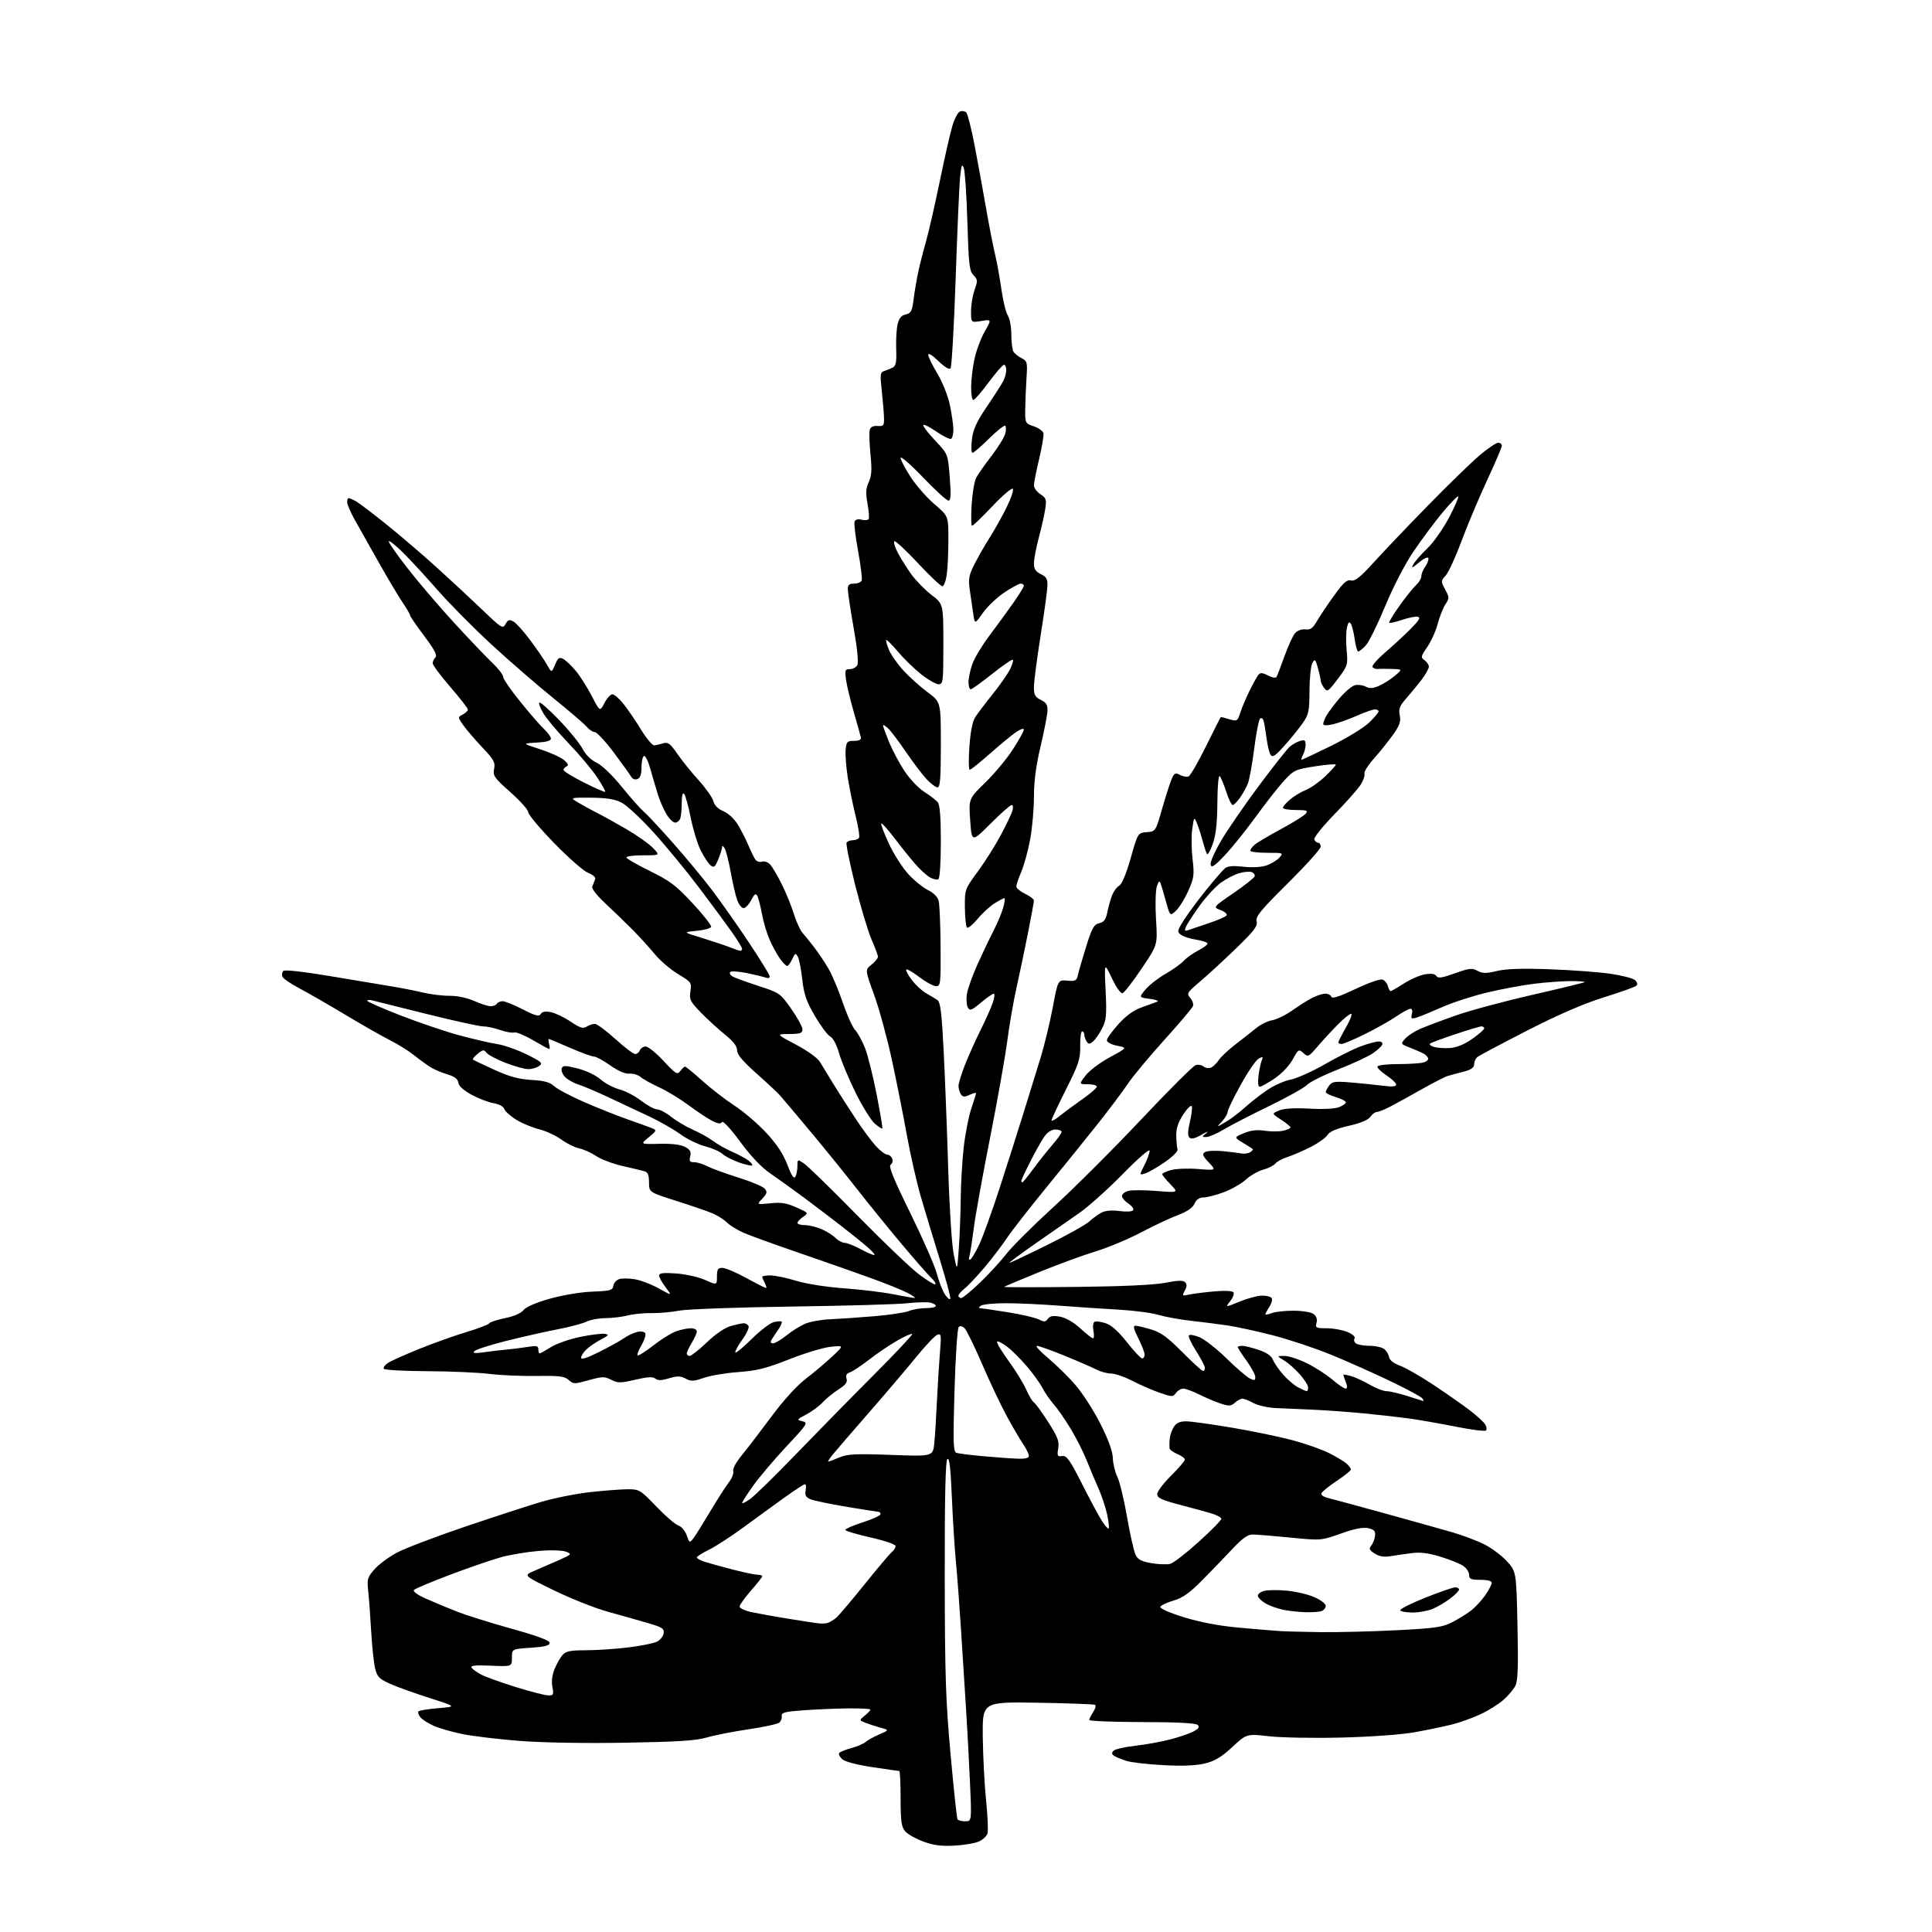 <?xml version="1.0" encoding="UTF-8" standalone="no"?>
<svg 
  version="1.1" 
  xmlns="http://www.w3.org/2000/svg" 
  xmlns:xlink="http://www.w3.org/1999/xlink" 
  xmlns:svg="http://www.w3.org/2000/svg"
  xmlns:rdf="http://www.w3.org/1999/02/22-rdf-syntax-ns#"
  xmlns:cc="http://creativecommons.org/ns#"
  xmlns:dc="http://purl.org/dc/elements/1.1/"
  viewBox="0 0 768 768"
  width="768"
  height="768"
>
<style>svg {background-color: white; }</style>"
<path stroke="none" fill="black" fill-rule="evenodd" d="M379.50,733.66C374.21,733.95 371.15,733.56 367.00,732.03C363.98,730.92 360.71,729.06 359.75,727.90C358.32,726.17 358.00,723.79 358.00,714.89C358.00,708.90 357.77,704.00 357.49,704.00C357.21,704.00 352.40,703.31 346.79,702.47C340.72,701.56 335.87,700.29 334.82,699.33C333.84,698.45 333.28,697.36 333.57,696.89C333.85,696.43 335.98,695.55 338.29,694.93C340.61,694.32 343.18,693.23 344.00,692.51C344.82,691.79 347.30,690.42 349.50,689.46C353.50,687.73 353.50,687.73 350.00,686.77C348.07,686.25 345.38,685.37 344.00,684.82C341.51,683.82 341.51,683.82 343.75,682.00C344.99,681.00 346.00,679.91 346.00,679.59C346.00,679.27 342.06,679.05 337.25,679.11C332.44,679.16 324.45,679.50 319.50,679.86C311.98,680.39 310.54,680.77 310.76,682.12C310.91,683.01 310.46,684.20 309.76,684.77C309.07,685.35 303.55,686.54 297.50,687.43C291.45,688.32 284.02,689.78 281.00,690.67C276.73,691.94 269.47,692.40 248.50,692.76C232.37,693.03 215.46,692.74 206.50,692.03C198.25,691.38 188.12,690.18 184.00,689.35C179.88,688.52 174.70,687.05 172.50,686.08C170.30,685.12 167.87,683.57 167.11,682.64C166.34,681.71 166.01,680.65 166.38,680.29C166.74,679.92 170.29,679.35 174.27,679.02C181.50,678.41 181.50,678.41 171.00,675.06C165.22,673.23 158.16,670.69 155.31,669.44C150.80,667.46 149.99,666.67 149.14,663.33C148.61,661.22 147.89,654.55 147.55,648.50C147.21,642.45 146.67,635.20 146.37,632.40C145.85,627.74 146.07,626.99 148.87,623.80C150.55,621.89 154.57,618.91 157.79,617.19C161.02,615.47 173.07,610.88 184.58,606.98C196.09,603.08 209.78,598.62 215.00,597.06C220.22,595.51 229.13,593.73 234.79,593.12C240.45,592.50 247.16,592.00 249.70,592.00C254.10,592.00 254.62,592.32 260.91,598.87C264.53,602.65 268.47,606.04 269.67,606.41C270.88,606.79 272.33,608.50 272.97,610.29C274.08,613.41 274.15,613.45 275.63,611.50C276.47,610.40 279.41,605.70 282.17,601.06C284.93,596.42 288.28,591.19 289.61,589.44C290.95,587.69 291.78,585.60 291.47,584.79C291.14,583.93 292.60,581.25 294.93,578.41C297.15,575.71 302.45,568.78 306.73,563.02C311.53,556.54 316.75,550.81 320.40,548.02C323.64,545.53 328.36,541.55 330.90,539.16C335.50,534.83 335.50,534.83 330.20,535.37C327.29,535.67 319.86,537.91 313.70,540.35C304.55,543.96 300.85,544.89 293.50,545.42C288.55,545.78 282.38,546.81 279.78,547.72C275.75,549.13 274.70,549.18 272.54,548.02C270.50,546.93 269.25,546.91 265.94,547.90C262.94,548.80 261.50,548.83 260.52,548.02C259.54,547.20 257.44,547.32 252.54,548.45C246.60,549.83 245.58,549.83 242.97,548.49C240.35,547.13 239.45,547.15 234.03,548.65C228.34,550.23 227.91,550.23 226.07,548.57C224.44,547.09 222.38,546.83 213.32,546.97C207.37,547.06 198.90,546.69 194.50,546.14C190.10,545.59 178.99,545.11 169.81,545.07C160.63,545.03 152.87,544.60 152.57,544.11C152.26,543.62 153.03,542.57 154.26,541.77C155.49,540.97 161.00,538.50 166.50,536.27C172.00,534.04 180.42,531.03 185.20,529.59C189.99,528.15 194.16,526.55 194.47,526.05C194.78,525.55 197.61,524.61 200.77,523.98C204.31,523.26 207.11,522.04 208.10,520.79C209.09,519.52 213.06,517.81 218.60,516.25C223.73,514.80 230.89,513.62 235.50,513.44C242.64,513.17 243.53,512.92 243.81,511.12C243.99,510.01 245.02,508.81 246.11,508.47C247.19,508.12 249.98,508.14 252.29,508.51C254.61,508.88 258.91,510.52 261.85,512.16C267.20,515.13 267.20,515.13 264.60,511.72C263.17,509.85 262.00,507.73 262.00,507.02C262.00,506.05 263.66,505.85 268.77,506.22C272.49,506.48 277.66,507.64 280.27,508.79C285.00,510.89 285.00,510.89 285.00,507.44C285.00,504.58 285.36,504.00 287.16,504.00C288.36,504.00 292.61,505.80 296.62,508.00C300.63,510.20 304.17,512.00 304.49,512.00C304.81,512.00 304.60,511.13 304.04,510.07C303.47,509.00 303.00,507.88 303.00,507.57C303.00,507.25 304.46,507.00 306.25,507.00C308.04,507.00 312.65,507.96 316.50,509.13C320.59,510.37 328.50,511.62 335.50,512.12C342.10,512.59 350.92,513.66 355.10,514.49C359.28,515.32 363.10,515.98 363.60,515.96C364.09,515.93 362.83,515.03 360.80,513.96C358.76,512.88 352.01,510.16 345.80,507.92C339.58,505.67 326.85,501.20 317.50,497.99C308.15,494.78 298.39,491.25 295.81,490.14C293.23,489.03 290.16,487.16 288.97,485.97C287.79,484.79 285.18,483.13 283.16,482.29C281.15,481.44 274.66,479.22 268.75,477.34C258.00,473.93 258.00,473.93 258.00,470.03C258.00,467.19 257.53,465.99 256.25,465.61C255.29,465.33 251.35,464.38 247.50,463.51C243.65,462.63 238.93,460.85 237.00,459.55C235.07,458.25 232.06,456.89 230.31,456.53C228.55,456.16 225.31,454.56 223.10,452.96C220.89,451.36 216.93,449.53 214.29,448.89C211.66,448.26 207.58,446.56 205.24,445.12C202.90,443.68 200.75,441.75 200.45,440.83C200.14,439.85 198.39,438.90 196.21,438.53C194.17,438.19 190.25,436.69 187.50,435.20C184.30,433.47 182.39,431.74 182.20,430.39C181.99,428.90 180.71,427.93 177.77,427.05C175.50,426.37 172.49,425.08 171.07,424.19C169.66,423.30 166.70,421.15 164.50,419.40C162.30,417.66 158.03,415.00 155.00,413.48C151.97,411.97 144.10,407.49 137.50,403.52C130.90,399.55 122.64,394.79 119.14,392.95C115.65,391.11 112.55,388.99 112.26,388.24C111.97,387.48 112.14,386.46 112.64,385.96C113.18,385.42 120.61,386.24 131.02,387.99C140.63,389.60 151.65,391.44 155.50,392.07C159.35,392.70 165.03,393.82 168.11,394.55C171.20,395.29 175.99,395.87 178.75,395.85C181.76,395.83 185.68,396.65 188.52,397.90C191.12,399.06 194.07,400.00 195.07,400.00C196.07,400.00 197.16,399.55 197.50,399.00C197.84,398.45 198.88,398.00 199.81,398.00C200.74,398.00 204.33,399.45 207.80,401.23C212.88,403.84 214.26,404.19 214.95,403.08C215.53,402.14 216.80,401.91 219.00,402.35C220.75,402.70 224.27,404.39 226.81,406.10C230.53,408.62 231.76,409.00 233.20,408.11C234.17,407.50 235.64,407.00 236.47,407.00C237.29,407.00 240.94,409.70 244.58,413.00C248.22,416.30 251.78,419.00 252.49,419.00C253.20,419.00 254.05,418.32 254.36,417.50C254.68,416.68 255.72,416.00 256.68,416.00C257.64,416.00 260.84,418.59 263.78,421.75C268.66,426.98 269.26,427.34 270.43,425.75C271.14,424.79 271.99,424.00 272.32,424.00C272.65,424.00 275.75,426.54 279.21,429.65C282.67,432.76 288.49,437.25 292.14,439.63C295.79,442.01 301.48,446.90 304.78,450.50C308.89,454.98 311.48,458.94 313.03,463.09C314.58,467.23 315.56,468.72 316.13,467.82C316.59,467.09 316.98,465.21 316.98,463.63C317.00,460.80 317.02,460.79 319.54,462.44C320.94,463.35 330.48,472.66 340.75,483.12C351.02,493.58 362.09,504.15 365.35,506.60C368.61,509.05 371.52,510.82 371.81,510.52C372.11,510.22 371.36,509.05 370.15,507.92C368.94,506.80 363.57,500.66 358.22,494.29C352.88,487.91 344.90,478.09 340.50,472.44C336.10,466.80 327.86,456.63 322.19,449.84C316.52,443.05 311.08,436.60 310.11,435.50C309.14,434.40 304.90,430.43 300.68,426.69C295.19,421.81 293.00,419.20 293.00,417.50C293.00,415.88 291.51,413.94 288.25,411.32C285.64,409.23 281.34,405.29 278.69,402.58C274.33,398.10 273.94,397.31 274.45,394.07C274.99,390.62 274.83,390.39 269.54,387.21C266.53,385.40 262.37,381.84 260.29,379.29C258.20,376.75 254.23,372.38 251.46,369.58C248.68,366.79 243.82,362.08 240.65,359.13C237.16,355.87 235.10,353.21 235.44,352.38C235.75,351.62 236.25,350.39 236.55,349.64C236.91,348.78 235.91,347.81 233.80,346.98C231.99,346.26 225.89,340.92 220.25,335.11C214.61,329.31 210.00,323.81 210.00,322.88C210.00,321.96 206.81,318.38 202.91,314.92C196.46,309.20 195.88,308.37 196.42,305.66C196.93,303.08 196.32,301.96 191.72,297.10C188.81,294.02 185.41,290.06 184.18,288.30C181.94,285.11 181.94,285.10 183.97,284.02C185.09,283.42 186.00,282.54 186.00,282.06C186.00,281.58 182.85,277.53 179.00,273.07C175.15,268.61 172.00,264.38 172.00,263.68C172.00,262.98 172.49,261.91 173.10,261.30C173.90,260.50 172.67,258.17 168.60,252.76C165.52,248.67 163.00,244.99 163.00,244.59C163.00,244.19 161.72,241.98 160.16,239.68C158.59,237.38 154.38,230.32 150.80,224.00C147.23,217.68 142.88,209.97 141.15,206.88C139.42,203.79 138.00,200.52 138.00,199.63C138.00,198.73 138.25,198.00 138.57,198.00C138.88,198.00 140.11,198.52 141.32,199.16C142.52,199.80 148.00,203.94 153.50,208.37C159.00,212.79 167.99,220.48 173.48,225.46C178.98,230.43 187.15,238.03 191.65,242.34C199.41,249.79 199.89,250.08 200.96,248.08C201.87,246.37 202.45,246.17 204.03,247.02C205.10,247.59 208.12,250.93 210.74,254.43C213.36,257.94 216.35,262.32 217.39,264.16C219.28,267.50 219.28,267.50 220.65,264.22C221.82,261.43 222.31,261.10 223.94,261.97C224.98,262.53 227.24,264.68 228.94,266.74C230.65,268.81 233.49,273.30 235.26,276.72C238.49,282.94 238.49,282.94 240.27,279.47C241.25,277.56 242.67,276.00 243.44,276.00C244.21,276.00 246.21,277.74 247.90,279.88C249.59,282.01 252.73,286.62 254.88,290.13C257.02,293.63 259.39,296.42 260.14,296.31C260.89,296.21 262.49,295.83 263.70,295.46C265.52,294.91 266.46,295.61 269.20,299.59C271.01,302.23 274.85,306.99 277.72,310.16C280.59,313.33 283.23,317.08 283.59,318.50C284.00,320.15 285.42,321.57 287.56,322.46C289.43,323.24 291.90,325.51 293.23,327.67C294.52,329.78 296.44,333.52 297.48,336.00C298.53,338.48 299.81,341.07 300.33,341.77C300.85,342.47 302.04,342.80 302.97,342.51C303.91,342.21 305.36,342.76 306.22,343.74C307.08,344.71 309.12,348.20 310.77,351.50C312.41,354.80 314.57,360.09 315.56,363.26C316.56,366.43 318.08,369.80 318.95,370.76C319.81,371.72 321.91,374.30 323.60,376.50C325.30,378.70 327.89,382.58 329.37,385.12C330.84,387.66 333.38,393.71 335.02,398.56C336.66,403.40 338.86,408.30 339.92,409.43C340.98,410.57 342.76,413.81 343.87,416.64C344.98,419.47 347.05,427.75 348.47,435.03C349.89,442.32 350.91,448.42 350.74,448.60C350.56,448.77 349.24,447.92 347.79,446.71C346.34,445.49 342.92,440.00 340.18,434.50C337.45,429.00 334.48,421.92 333.58,418.77C332.60,415.32 331.19,412.64 330.01,412.01C328.94,411.43 326.20,407.76 323.91,403.84C320.54,398.08 319.59,395.31 318.92,389.36C318.47,385.31 317.66,381.22 317.13,380.27C316.28,378.74 316.02,378.86 314.92,381.27C314.24,382.77 313.33,384.00 312.91,384.00C312.48,384.00 311.19,382.67 310.03,381.04C308.87,379.42 307.03,376.07 305.94,373.59C304.85,371.12 303.47,366.49 302.88,363.30C302.29,360.11 301.46,356.86 301.02,356.08C300.42,355.00 299.83,355.43 298.59,357.83C297.69,359.57 296.33,361.00 295.57,361.00C294.82,361.00 293.67,359.54 293.03,357.75C292.39,355.96 291.25,351.01 290.48,346.74C289.72,342.48 288.63,338.20 288.08,337.24C287.47,336.21 287.05,336.02 287.03,336.78C287.01,337.49 286.32,339.68 285.50,341.65C284.20,344.76 283.79,345.07 282.42,343.94C281.55,343.21 279.81,340.57 278.55,338.06C277.29,335.55 275.49,329.68 274.56,325.00C273.62,320.32 272.44,316.07 271.93,315.55C271.35,314.96 271.00,316.36 271.00,319.22C271.00,321.76 270.73,324.55 270.39,325.42C270.06,326.29 269.15,327.00 268.38,327.00C267.60,327.00 266.08,325.54 264.99,323.75C263.90,321.96 262.36,318.48 261.58,316.00C260.79,313.52 259.42,308.90 258.54,305.71C257.65,302.53 256.49,300.20 255.96,300.52C255.43,300.85 255.00,302.91 255.00,305.09C255.00,307.83 254.50,309.26 253.38,309.69C252.40,310.06 251.38,309.65 250.82,308.64C250.30,307.72 247.17,303.37 243.87,298.98C240.56,294.59 237.21,291.00 236.42,291.00C235.63,291.00 234.20,290.06 233.24,288.91C232.28,287.76 226.32,282.66 220.00,277.56C213.68,272.46 202.65,262.91 195.50,256.32C188.35,249.74 178.60,239.89 173.83,234.43C169.06,228.97 162.88,222.28 160.10,219.56C157.32,216.84 154.82,214.85 154.54,215.13C154.26,215.41 157.63,220.27 162.04,225.92C166.44,231.58 174.87,241.44 180.77,247.84C186.67,254.25 193.41,261.31 195.75,263.53C198.09,265.76 200.00,268.24 200.00,269.05C200.00,269.86 203.09,274.34 206.87,279.01C210.65,283.68 214.92,288.59 216.37,289.92C217.82,291.26 219.00,292.92 219.00,293.62C219.00,294.48 217.09,295.00 213.25,295.20C207.50,295.51 207.50,295.51 214.77,297.85C218.76,299.15 223.04,301.09 224.27,302.17C225.82,303.53 226.12,304.29 225.25,304.65C224.56,304.93 224.00,305.57 224.00,306.07C224.00,306.57 227.65,308.81 232.10,311.05C236.56,313.29 240.37,314.96 240.58,314.76C240.78,314.56 239.32,311.94 237.33,308.94C235.35,305.95 230.27,299.90 226.05,295.50C221.83,291.10 217.34,285.79 216.08,283.70C214.81,281.61 214.05,279.62 214.39,279.28C214.72,278.94 218.27,282.07 222.26,286.22C226.26,290.38 230.44,295.51 231.56,297.64C232.81,300.03 234.96,302.15 237.20,303.21C239.32,304.22 243.41,308.14 247.11,312.71C250.57,317.00 254.47,321.40 255.78,322.50C257.09,323.60 262.34,329.23 267.45,335.00C272.56,340.77 279.64,349.32 283.18,354.00C286.72,358.68 293.30,368.04 297.81,374.82C302.31,381.59 306.00,387.60 306.00,388.17C306.00,388.75 305.34,388.96 304.54,388.66C303.74,388.35 300.38,387.54 297.07,386.85C293.76,386.17 290.72,385.95 290.31,386.36C289.89,386.77 290.22,387.54 291.03,388.06C291.84,388.58 296.45,390.28 301.28,391.85C309.93,394.65 310.12,394.78 314.53,401.04C316.99,404.53 319.00,408.20 319.00,409.20C319.00,410.70 318.13,411.01 313.75,411.03C308.50,411.07 308.50,411.07 316.45,415.28C321.07,417.73 325.05,420.61 325.95,422.14C326.80,423.59 329.27,427.64 331.43,431.14C333.60,434.64 337.59,440.88 340.32,445.00C343.04,449.12 346.65,453.96 348.33,455.75C350.01,457.54 351.99,459.00 352.73,459.00C353.46,459.00 354.34,459.72 354.68,460.60C355.01,461.48 354.73,462.55 354.04,462.98C353.12,463.55 355.19,468.64 361.87,482.23C366.86,492.40 371.60,503.22 372.40,506.28C373.20,509.34 374.65,513.06 375.63,514.56C376.61,516.05 377.56,516.81 377.75,516.25C377.94,515.69 376.09,508.77 373.64,500.87C371.20,492.96 367.82,481.77 366.13,476.00C364.44,470.23 361.88,458.98 360.45,451.00C359.01,443.02 356.32,429.52 354.47,421.00C352.63,412.48 349.48,401.00 347.49,395.51C343.86,385.52 343.86,385.52 346.43,383.47C347.84,382.35 349.00,380.94 349.00,380.34C349.00,379.74 347.88,376.71 346.51,373.62C345.14,370.52 342.20,360.76 339.98,351.94C337.77,343.11 336.21,335.46 336.53,334.95C336.86,334.43 337.96,334.00 339.00,334.00C340.04,334.00 341.15,333.57 341.47,333.04C341.80,332.52 341.19,328.58 340.11,324.29C339.04,320.01 337.63,313.12 336.99,309.00C336.35,304.88 335.97,299.93 336.16,298.00C336.47,294.85 336.80,294.50 339.50,294.50C341.49,294.50 342.40,294.05 342.22,293.15C342.06,292.41 340.80,287.91 339.42,283.15C338.04,278.39 336.64,272.59 336.32,270.25C335.79,266.42 335.93,266.00 337.81,266.00C338.96,266.00 340.30,265.29 340.78,264.42C341.34,263.43 340.81,257.94 339.35,249.67C338.08,242.43 337.03,235.49 337.02,234.25C337.00,232.50 337.57,232.00 339.53,232.00C340.92,232.00 342.28,231.44 342.54,230.75C342.80,230.06 342.16,224.81 341.11,219.07C340.06,213.33 339.43,208.05 339.70,207.33C340.02,206.52 341.08,206.23 342.50,206.59C343.75,206.90 345.01,206.79 345.30,206.33C345.58,205.87 345.38,203.08 344.84,200.14C344.08,195.94 344.19,194.11 345.34,191.65C346.49,189.20 346.64,186.76 346.03,180.64C345.60,176.32 345.46,171.96 345.72,170.97C346.04,169.72 347.03,169.21 348.85,169.33C351.26,169.48 351.49,169.19 351.40,166.00C351.35,164.07 350.95,159.25 350.51,155.27C349.79,148.68 349.88,147.99 351.61,147.45C352.65,147.12 354.18,146.49 355.00,146.05C356.14,145.44 356.44,143.70 356.25,138.87C356.12,135.37 356.36,130.94 356.79,129.04C357.36,126.50 358.23,125.42 360.03,125.00C362.17,124.50 362.59,123.68 363.18,118.96C363.55,115.96 364.39,111.03 365.04,108.00C365.69,104.97 367.07,99.58 368.10,96.00C369.13,92.42 371.56,81.79 373.51,72.36C375.45,62.93 377.73,52.89 378.58,50.05C379.42,47.22 380.79,44.63 381.62,44.32C382.45,44.00 383.58,44.18 384.11,44.71C384.65,45.25 386.17,51.28 387.48,58.10C388.78,64.92 390.83,76.12 392.02,83.00C393.22,89.88 394.79,97.97 395.53,101.00C396.27,104.03 397.41,110.33 398.07,115.00C398.73,119.67 399.89,124.39 400.64,125.47C401.39,126.56 402.01,129.93 402.02,132.97C402.02,136.01 402.41,139.10 402.88,139.84C403.35,140.58 404.80,141.73 406.11,142.39C408.36,143.53 408.47,144.02 408.04,150.55C407.79,154.37 407.57,159.93 407.54,162.90C407.50,168.20 407.57,168.33 411.00,169.49C412.93,170.14 414.64,171.39 414.81,172.26C414.98,173.12 414.19,177.73 413.06,182.50C411.93,187.26 411.00,191.97 411.00,192.96C411.00,193.96 412.16,195.53 413.58,196.46C415.88,197.97 416.08,198.58 415.51,202.32C415.15,204.62 413.99,209.77 412.93,213.76C411.87,217.75 411.00,222.34 411.00,223.96C411.00,226.17 411.68,227.22 413.75,228.23C416.02,229.34 416.48,230.18 416.36,233.04C416.29,234.94 415.05,243.90 413.61,252.94C412.18,261.99 411.00,271.08 411.00,273.14C411.00,276.24 411.48,277.12 413.75,278.22C415.89,279.26 416.48,280.22 416.39,282.53C416.33,284.16 415.10,290.54 413.64,296.69C411.82,304.43 411.00,310.64 411.00,316.83C411.00,321.75 410.31,329.43 409.46,333.90C408.61,338.37 407.04,344.08 405.96,346.60C404.88,349.11 404.00,351.72 404.00,352.40C404.00,353.08 405.57,354.38 407.50,355.30C409.43,356.22 411.00,357.43 411.00,358.00C411.00,358.57 409.90,364.54 408.56,371.27C407.22,377.99 405.17,387.77 404.00,393.00C402.84,398.23 401.20,407.66 400.38,413.97C399.55,420.27 396.47,437.60 393.53,452.47C390.59,467.34 387.68,483.55 387.05,488.50C386.43,493.45 385.66,498.34 385.35,499.38C385.02,500.47 385.19,501.00 385.77,500.64C386.31,500.31 387.89,497.63 389.28,494.68C390.68,491.74 394.29,481.72 397.32,472.41C400.34,463.11 404.63,449.65 406.84,442.50C409.06,435.35 412.12,425.45 413.64,420.50C415.16,415.55 417.34,406.55 418.48,400.50C420.55,389.50 420.55,389.50 424.24,389.82C427.58,390.12 427.98,389.88 428.56,387.32C428.91,385.77 430.38,380.69 431.84,376.03C434.09,368.86 434.88,367.47 436.96,366.99C438.87,366.55 439.60,365.54 440.22,362.46C440.66,360.28 441.53,357.25 442.15,355.71C442.77,354.18 444.03,352.52 444.95,352.03C445.97,351.48 447.73,347.22 449.47,341.12C452.31,331.10 452.31,331.10 455.85,330.80C459.39,330.50 459.39,330.50 462.04,321.22C463.51,316.12 465.22,310.82 465.85,309.44C466.83,307.28 467.28,307.08 469.07,308.04C470.22,308.65 471.74,308.93 472.45,308.66C473.16,308.38 476.31,302.95 479.44,296.58C482.57,290.21 485.22,285.00 485.32,285.00C485.43,285.00 486.95,285.41 488.71,285.92C491.78,286.80 491.95,286.69 493.09,283.17C493.74,281.15 495.39,277.25 496.76,274.50C498.12,271.75 499.68,268.95 500.22,268.28C500.99,267.32 501.82,267.37 504.04,268.52C505.61,269.33 507.12,269.61 507.41,269.14C507.70,268.67 509.13,264.96 510.58,260.90C512.03,256.83 513.94,252.69 514.81,251.70C515.73,250.65 517.44,250.03 518.91,250.20C520.89,250.44 521.86,249.74 523.46,246.97C524.58,245.02 527.65,240.45 530.27,236.81C534.06,231.54 535.45,230.30 537.07,230.73C538.65,231.14 540.69,229.51 546.25,223.38C550.18,219.05 559.94,208.81 567.95,200.64C575.95,192.46 585.11,183.57 588.30,180.89C591.49,178.20 594.76,176.00 595.55,176.00C596.35,176.00 597.00,176.53 597.00,177.18C597.00,177.83 594.36,184.02 591.14,190.93C587.92,197.84 583.36,208.68 581.01,215.00C578.66,221.32 575.82,227.51 574.71,228.74C572.72,230.92 572.72,231.06 574.47,234.32C576.17,237.48 576.18,237.80 574.56,240.27C573.62,241.70 572.24,245.20 571.49,248.04C570.74,250.89 568.88,255.01 567.35,257.21C564.78,260.92 564.70,261.31 566.29,262.47C567.23,263.16 568.00,264.30 568.00,265.02C568.00,265.73 566.79,267.93 565.32,269.91C563.85,271.88 561.10,275.24 559.22,277.37C556.37,280.58 555.90,281.75 556.42,284.33C556.91,286.80 556.39,288.34 553.83,291.96C552.06,294.46 548.66,298.71 546.26,301.41C543.87,304.11 542.12,306.86 542.37,307.53C542.63,308.19 542.02,310.09 541.01,311.74C540.01,313.39 535.31,318.72 530.57,323.58C525.82,328.44 522.17,333.00 522.44,333.71C522.71,334.42 523.40,335.00 523.97,335.00C524.54,335.00 525.00,335.71 525.00,336.58C525.00,337.44 519.14,343.96 511.98,351.06C501.07,361.87 499.05,364.34 499.53,366.25C500.00,368.14 498.57,370.02 491.30,377.05C486.46,381.73 480.03,387.65 477.02,390.20C471.88,394.55 471.64,394.95 473.14,396.67C474.02,397.67 474.51,399.15 474.22,399.93C473.94,400.72 468.80,406.80 462.80,413.43C456.79,420.07 450.29,427.89 448.35,430.80C446.41,433.72 441.00,440.92 436.34,446.80C431.67,452.69 422.41,464.14 415.76,472.26C409.11,480.38 402.10,489.38 400.18,492.26C398.27,495.14 394.26,500.38 391.28,503.91C388.30,507.43 384.77,511.18 383.43,512.23C382.09,513.28 381.00,514.56 381.00,515.07C381.00,515.58 381.49,516.00 382.09,516.00C382.68,516.00 386.06,513.23 389.59,509.84C393.12,506.45 397.81,501.33 400.03,498.47C402.24,495.60 410.70,487.18 418.82,479.76C426.95,472.34 442.56,456.76 453.52,445.13C464.47,433.51 474.26,423.73 475.27,423.42C476.27,423.10 477.69,423.33 478.42,423.93C479.15,424.54 480.45,424.76 481.31,424.43C482.17,424.10 483.58,422.76 484.44,421.44C485.31,420.13 488.37,417.25 491.25,415.05C494.14,412.84 497.85,409.93 499.51,408.57C501.17,407.22 503.99,405.85 505.78,405.54C507.58,405.22 511.17,403.45 513.77,401.61C516.37,399.76 519.94,397.52 521.70,396.62C523.46,395.73 525.79,395.00 526.87,395.00C527.95,395.00 529.02,395.56 529.25,396.25C529.54,397.11 532.47,396.16 538.83,393.14C544.01,390.67 548.69,389.05 549.59,389.40C550.47,389.73 551.42,390.91 551.71,392.01C552.00,393.10 552.48,394.00 552.78,394.00C553.08,394.00 555.46,392.63 558.08,390.95C560.69,389.27 564.49,387.63 566.51,387.30C568.98,386.90 570.46,387.13 570.99,387.98C571.61,388.98 573.19,388.76 578.31,386.92C584.01,384.87 585.15,384.74 587.33,385.91C589.37,387.00 590.77,387.01 595.07,385.98C598.72,385.11 605.04,384.90 615.90,385.29C624.48,385.60 635.33,386.40 640.00,387.06C644.67,387.73 649.16,388.89 649.96,389.63C650.87,390.48 651.06,391.31 650.46,391.86C649.93,392.35 644.13,394.41 637.57,396.46C629.50,398.97 619.65,403.24 607.07,409.67C596.86,414.90 587.94,419.64 587.25,420.21C586.56,420.78 586.00,422.07 586.00,423.08C586.00,424.41 584.81,425.23 581.75,426.02C579.41,426.62 576.60,427.38 575.50,427.71C574.40,428.03 569.90,430.33 565.50,432.81C561.10,435.30 555.51,438.39 553.08,439.67C550.65,440.95 548.09,442.00 547.39,442.00C546.69,442.00 545.50,442.87 544.75,443.94C543.87,445.20 540.83,446.47 536.15,447.53C531.17,448.67 528.53,449.81 527.70,451.18C527.04,452.28 524.02,454.42 521.00,455.95C517.98,457.48 513.85,459.26 511.83,459.91C509.81,460.57 507.62,461.75 506.96,462.54C506.31,463.34 504.13,464.43 502.13,464.97C500.14,465.50 497.05,467.27 495.28,468.89C493.51,470.51 489.55,472.77 486.49,473.92C483.43,475.06 479.81,476.00 478.44,476.00C476.77,476.00 475.59,476.81 474.82,478.49C474.06,480.16 471.92,481.63 468.27,483.00C465.29,484.11 458.68,487.22 453.58,489.91C448.49,492.59 440.31,496.00 435.41,497.49C430.51,498.98 420.43,502.68 413.00,505.71C405.57,508.74 399.34,511.37 399.14,511.55C398.94,511.74 411.77,511.75 427.64,511.57C446.34,511.37 458.88,510.79 463.25,509.92C468.14,508.96 470.30,508.90 471.09,509.69C471.88,510.48 471.85,511.40 470.98,513.03C469.84,515.16 469.93,515.24 472.64,514.63C474.21,514.28 478.70,513.71 482.61,513.36C487.03,512.97 489.95,513.12 490.34,513.75C490.69,514.31 490.09,515.89 489.01,517.26C487.04,519.76 487.04,519.76 492.77,517.40C495.92,516.11 499.94,515.04 501.69,515.02C503.45,515.01 505.17,515.47 505.53,516.04C505.88,516.62 505.46,518.18 504.59,519.51C503.71,520.84 503.00,522.16 503.00,522.44C503.00,522.72 504.15,522.51 505.57,521.98C506.98,521.44 510.91,521.01 514.32,521.03C517.78,521.05 521.25,521.63 522.20,522.36C523.29,523.19 523.70,524.43 523.34,525.83C522.81,527.83 523.13,528.00 527.42,528.00C529.97,528.00 533.66,528.67 535.60,529.48C537.77,530.39 538.87,531.40 538.44,532.09C538.06,532.71 538.36,533.62 539.12,534.10C539.88,534.58 542.33,534.98 544.56,534.98C546.79,534.99 549.34,535.56 550.22,536.25C551.11,536.94 551.98,538.38 552.17,539.46C552.39,540.70 553.99,541.96 556.51,542.87C558.70,543.66 564.77,547.15 570.00,550.63C575.23,554.11 581.71,558.65 584.41,560.73C587.11,562.80 589.79,565.27 590.37,566.20C590.95,567.14 591.10,568.23 590.70,568.64C590.29,569.04 584.91,568.36 578.73,567.13C572.55,565.90 564.35,564.46 560.50,563.92C556.65,563.39 548.55,562.46 542.50,561.87C536.45,561.28 527.23,560.61 522.00,560.38C516.77,560.15 510.02,559.86 507.00,559.72C503.98,559.58 500.06,558.69 498.30,557.74C496.54,556.78 494.55,556.00 493.88,556.00C493.21,556.00 491.86,556.72 490.89,557.60C489.38,558.96 488.57,559.02 485.31,557.96C483.22,557.28 479.38,555.66 476.78,554.36C474.19,553.06 471.31,552.00 470.39,552.00C469.47,552.00 468.15,552.78 467.45,553.73C466.26,555.37 465.90,555.36 460.84,553.58C457.90,552.55 453.02,550.42 450.00,548.85C446.98,547.29 443.24,546.00 441.70,546.00C440.16,546.00 437.54,545.29 435.87,544.43C434.20,543.57 428.50,541.09 423.21,538.93C417.91,536.77 412.96,535.00 412.20,535.00C411.45,535.00 413.45,537.20 416.66,539.88C419.87,542.57 424.78,547.40 427.57,550.63C430.36,553.86 434.80,560.77 437.44,566.00C440.59,572.25 442.28,576.89 442.37,579.58C442.44,581.82 443.25,585.20 444.17,587.08C445.09,588.96 446.82,596.12 448.01,603.00C449.21,609.88 450.73,616.62 451.38,618.00C452.31,619.96 453.67,620.69 457.71,621.38C460.53,621.86 463.89,621.99 465.17,621.66C466.45,621.33 471.55,617.39 476.50,612.91C481.45,608.43 485.50,604.30 485.50,603.74C485.50,603.17 483.48,602.14 481.00,601.43C478.52,600.73 472.79,599.17 468.25,597.97C461.68,596.23 460.00,595.40 460.00,593.93C460.00,592.92 462.48,589.63 465.50,586.63C468.52,583.63 471.00,580.74 471.00,580.21C471.00,579.68 469.65,578.68 468.00,578.00C466.35,577.32 464.95,576.25 464.89,575.63C464.83,575.01 464.86,573.38 464.97,572.00C465.08,570.62 465.81,568.49 466.60,567.25C467.64,565.64 469.01,565.00 471.44,565.00C473.31,565.00 481.50,566.13 489.65,567.51C497.79,568.89 508.62,571.12 513.70,572.48C518.78,573.83 525.32,576.13 528.22,577.58C531.12,579.04 534.29,580.92 535.25,581.77C536.21,582.62 537.00,583.68 537.00,584.13C537.00,584.58 534.45,586.64 531.32,588.72C528.20,590.80 525.48,593.01 525.28,593.63C525.08,594.25 526.17,595.06 527.71,595.42C529.24,595.78 539.50,598.57 550.50,601.60C561.50,604.64 573.65,608.04 577.50,609.16C581.35,610.28 586.88,612.36 589.79,613.78C592.70,615.20 596.81,618.23 598.91,620.52C602.75,624.68 602.75,624.68 603.22,646.09C603.58,662.39 603.38,668.12 602.40,670.10C601.68,671.53 599.55,674.07 597.65,675.73C595.76,677.39 591.70,679.94 588.64,681.39C585.58,682.84 580.47,684.68 577.29,685.48C574.11,686.29 567.45,687.67 562.50,688.57C557.20,689.52 545.28,690.40 533.50,690.70C522.50,690.98 509.47,690.75 504.53,690.20C495.57,689.18 495.57,689.18 489.85,694.48C485.48,698.52 482.91,700.06 478.90,701.02C475.39,701.87 470.00,702.08 462.58,701.68C456.49,701.36 449.93,700.62 448.00,700.04C446.07,699.46 443.83,698.56 443.01,698.04C441.89,697.32 441.80,696.80 442.66,695.94C443.28,695.32 447.15,694.43 451.25,693.97C455.36,693.51 461.57,692.39 465.06,691.48C468.55,690.58 472.72,689.16 474.32,688.33C476.47,687.22 476.94,686.54 476.11,685.71C475.36,684.96 468.10,684.58 454.00,684.55C442.45,684.52 433.00,684.15 433.00,683.71C433.00,683.28 433.70,681.86 434.55,680.56C435.41,679.25 435.75,677.97 435.30,677.70C434.86,677.44 424.60,677.06 412.50,676.86C390.50,676.50 390.50,676.50 390.67,690.50C390.76,698.20 391.36,709.56 391.99,715.74C392.62,721.92 392.88,727.82 392.55,728.84C392.23,729.86 390.73,731.27 389.23,731.98C387.73,732.69 383.35,733.44 379.50,733.66zM383.69,724.00C386.27,724.00 386.27,724.00 385.57,708.25C385.19,699.59 384.46,686.17 383.96,678.43C383.46,670.69 382.57,656.74 381.99,647.43C381.40,638.12 380.51,626.23 380.00,621.00C379.49,615.77 378.77,604.17 378.38,595.21C377.88,583.40 377.39,579.21 376.59,580.01C375.83,580.77 375.52,594.96 375.55,626.80C375.60,665.90 375.93,676.10 377.87,697.44C379.11,711.16 380.35,722.75 380.62,723.19C380.89,723.64 382.28,724.00 383.69,724.00zM217.86,673.94C220.02,674.00 220.17,673.70 219.58,670.55C219.16,668.34 219.49,665.76 220.50,663.34C221.37,661.27 222.80,658.77 223.69,657.79C224.97,656.37 226.88,656.00 232.90,656.00C237.08,656.00 244.55,655.51 249.50,654.91C254.45,654.31 259.62,653.30 261.00,652.65C262.38,652.01 263.64,650.49 263.81,649.29C264.09,647.37 263.28,646.85 257.31,645.12C253.57,644.03 246.45,642.02 241.50,640.65C236.55,639.28 227.00,635.48 220.27,632.22C208.04,626.28 208.04,626.28 212.27,624.49C214.60,623.50 218.97,621.59 222.00,620.25C227.29,617.90 227.40,617.76 225.00,616.82C223.54,616.25 219.00,616.12 214.12,616.52C209.50,616.90 202.75,618.03 199.11,619.04C195.47,620.04 186.44,623.16 179.03,625.95C171.63,628.75 165.14,631.46 164.61,631.99C163.99,632.61 165.78,633.91 169.57,635.60C172.83,637.05 178.43,639.38 182.00,640.77C185.57,642.16 195.25,645.18 203.50,647.48C213.84,650.36 218.50,652.10 218.50,653.08C218.50,654.14 216.58,654.63 211.00,655.00C203.50,655.50 203.50,655.50 203.50,659.00C203.50,662.50 203.50,662.50 195.12,662.13C189.08,661.87 186.93,662.08 187.43,662.89C187.81,663.51 189.56,664.77 191.31,665.69C193.07,666.61 199.22,668.83 205.00,670.62C210.78,672.42 216.56,673.91 217.86,673.94zM525.00,648.80C531.88,648.88 545.44,648.54 555.14,648.05C570.29,647.28 573.39,646.84 577.14,644.93C579.54,643.71 582.91,641.64 584.64,640.32C586.36,639.01 588.95,636.24 590.39,634.16C591.82,632.09 593.00,629.85 593.00,629.20C593.00,628.45 591.33,628.00 588.50,628.00C584.71,628.00 584.00,627.69 584.00,626.06C584.00,624.99 582.99,623.40 581.75,622.52C580.51,621.65 576.43,619.99 572.68,618.84C567.80,617.35 564.52,616.94 561.18,617.38C558.60,617.72 554.81,618.27 552.74,618.61C550.09,619.04 548.24,618.73 546.43,617.54C544.31,616.16 544.08,615.61 545.10,614.37C545.79,613.55 546.46,611.81 546.60,610.50C546.80,608.59 546.27,608.00 543.87,607.47C541.82,607.02 538.46,607.68 533.02,609.62C525.15,612.41 525.15,612.41 512.83,611.20C506.05,610.53 499.32,609.99 497.88,609.99C495.98,610.00 493.77,611.59 489.88,615.75C486.92,618.91 481.52,624.51 477.88,628.18C472.82,633.30 470.13,635.19 466.44,636.27C463.78,637.04 461.44,638.17 461.24,638.78C461.03,639.41 465.07,641.17 470.69,642.90C477.00,644.84 484.60,646.29 492.00,646.97C498.32,647.54 505.52,648.15 508.00,648.33C510.48,648.51 518.12,648.72 525.00,648.80zM329.00,645.14C329.82,644.90 331.35,643.98 332.39,643.10C333.43,642.22 338.46,636.29 343.57,629.93C348.68,623.57 353.57,617.78 354.43,617.06C355.29,616.34 356.00,615.23 356.00,614.58C356.00,613.91 351.72,612.44 346.00,611.15C340.50,609.91 336.00,608.55 336.00,608.14C336.00,607.73 339.15,606.38 343.00,605.14C346.85,603.90 350.00,602.46 350.00,601.94C350.00,601.42 349.71,601.00 349.36,601.00C349.01,601.00 343.27,600.09 336.61,598.99C329.95,597.88 323.44,596.51 322.14,595.96C320.33,595.18 319.89,594.36 320.25,592.47C320.51,591.11 320.38,590.00 319.97,590.00C319.55,590.00 315.90,592.38 311.86,595.28C307.81,598.19 300.45,603.54 295.50,607.18C290.55,610.81 284.36,614.82 281.75,616.09C279.14,617.36 277.00,618.72 277.00,619.12C277.00,619.52 278.46,620.31 280.25,620.88C282.04,621.45 287.07,622.83 291.44,623.96C295.80,625.08 300.19,626.00 301.19,626.00C302.18,626.00 303.00,626.26 303.00,626.59C303.00,626.91 300.98,629.49 298.50,632.32C296.02,635.15 294.00,638.00 294.00,638.65C294.00,639.30 296.14,640.29 298.75,640.85C301.36,641.41 307.78,642.57 313.00,643.41C318.23,644.26 323.62,645.10 325.00,645.27C326.38,645.45 328.18,645.39 329.00,645.14zM519.17,640.89C516.60,640.83 512.58,640.40 510.24,639.94C507.90,639.48 504.63,638.31 502.99,637.33C501.35,636.36 500.00,635.00 500.00,634.30C500.00,633.61 501.17,632.74 502.61,632.38C504.04,632.02 508.10,632.00 511.63,632.33C515.16,632.66 520.07,633.82 522.53,634.91C524.99,636.00 527.00,637.54 527.00,638.34C527.00,639.13 526.29,640.06 525.42,640.39C524.55,640.73 521.74,640.95 519.17,640.89zM561.59,641.00C559.13,641.00 556.88,640.62 556.59,640.15C556.31,639.69 560.75,637.44 566.47,635.15C572.18,632.87 577.57,631.00 578.43,631.00C579.29,631.00 580.00,631.40 580.00,631.88C580.00,632.37 578.42,633.96 576.50,635.43C574.57,636.90 571.44,638.75 569.53,639.55C567.62,640.35 564.05,641.00 561.59,641.00zM440.71,607.62C440.98,607.36 440.70,604.82 440.09,601.99C439.48,599.16 437.94,594.52 436.67,591.67C435.39,588.83 433.27,583.80 431.96,580.50C430.64,577.20 427.80,571.58 425.64,568.00C423.48,564.42 420.44,560.03 418.88,558.24C417.31,556.44 415.30,553.52 414.39,551.74C413.48,549.96 410.73,546.13 408.27,543.23C405.82,540.33 402.26,536.78 400.38,535.34C398.49,533.90 396.68,532.99 396.36,533.31C396.03,533.63 398.10,537.11 400.95,541.03C403.81,544.95 406.97,550.10 407.99,552.47C409.00,554.84 410.35,557.10 410.99,557.49C411.63,557.89 414.19,561.39 416.68,565.28C420.45,571.16 421.11,572.91 420.66,575.72C420.17,578.74 420.34,579.07 422.23,578.80C424.02,578.55 425.23,580.22 429.93,589.50C432.99,595.56 436.56,602.22 437.86,604.31C439.16,606.40 440.45,607.89 440.71,607.62zM298.25,595.83C300.04,594.56 308.23,586.54 316.46,578.01C324.69,569.48 338.55,555.36 347.26,546.64C355.97,537.91 362.88,530.55 362.61,530.28C362.34,530.01 359.66,531.19 356.66,532.91C353.65,534.63 348.61,538.04 345.45,540.50C342.29,542.95 338.85,545.23 337.81,545.56C336.51,545.97 336.10,546.74 336.51,548.03C336.96,549.44 336.15,550.52 333.30,552.33C331.21,553.67 328.38,555.98 327.00,557.48C325.62,558.97 322.70,561.13 320.50,562.28C316.66,564.28 316.60,564.38 318.96,564.97C321.31,565.54 321.00,566.03 312.62,574.98C307.78,580.16 301.84,587.17 299.41,590.57C296.98,593.97 295.00,597.06 295.00,597.45C295.00,597.83 296.46,597.10 298.25,595.83zM329.25,581.00C329.53,581.00 331.50,580.26 333.63,579.37C336.91,577.98 340.03,577.83 354.18,578.35C370.86,578.96 370.86,578.96 371.39,573.73C371.68,570.85 372.16,563.33 372.45,557.00C372.74,550.67 373.28,542.00 373.64,537.72C374.24,530.62 374.15,530.01 372.57,530.61C371.62,530.97 367.84,534.97 364.17,539.48C360.50,544.00 352.10,553.88 345.50,561.44C338.90,569.00 332.43,576.50 331.12,578.10C329.81,579.69 328.97,581.00 329.25,581.00zM404.75,579.86C407.59,579.95 409.00,579.58 409.00,578.73C409.00,578.03 407.95,575.90 406.67,573.98C405.39,572.07 402.49,567.11 400.22,562.96C397.95,558.81 393.58,549.58 390.50,542.46C387.43,535.33 384.27,528.84 383.47,528.04C382.55,527.12 381.67,526.94 381.08,527.54C380.57,528.07 379.83,539.40 379.43,552.73C378.83,573.21 378.94,577.04 380.14,577.50C380.92,577.80 385.82,578.42 391.03,578.88C396.24,579.35 402.41,579.79 404.75,579.86zM565.81,556.95C565.98,556.98 565.81,556.51 565.44,555.91C565.07,555.31 559.31,552.20 552.63,548.99C545.96,545.79 535.33,541.05 529.00,538.47C522.67,535.88 512.33,532.44 506.00,530.81C499.68,529.19 491.57,527.42 488.00,526.89C484.43,526.36 477.90,525.53 473.50,525.04C469.10,524.56 463.25,523.50 460.50,522.68C457.75,521.87 450.55,520.93 444.50,520.59C438.45,520.25 427.88,519.55 421.00,519.02C414.12,518.49 404.68,518.05 400.00,518.05C395.32,518.04 390.82,518.47 390.00,519.00C389.18,519.53 388.90,519.98 389.38,519.98C389.87,519.99 394.82,520.72 400.38,521.60C405.95,522.49 411.61,523.79 412.97,524.50C415.05,525.58 415.61,525.55 416.56,524.25C417.40,523.10 418.61,522.89 421.43,523.42C423.74,523.85 426.82,525.64 429.45,528.06C431.80,530.23 434.07,532.00 434.49,532.00C434.91,532.00 434.98,530.67 434.66,529.04C434.33,527.41 434.51,525.80 435.05,525.47C435.60,525.13 437.59,525.37 439.48,525.99C441.82,526.76 444.54,529.19 447.98,533.56C450.76,537.10 453.48,540.00 454.02,540.00C454.56,540.00 455.00,539.31 455.00,538.47C455.00,537.62 453.87,534.70 452.48,531.97C450.68,528.41 450.35,527.00 451.30,527.00C452.04,527.00 454.86,527.66 457.57,528.47C461.45,529.62 464.08,531.53 469.97,537.47C474.09,541.61 477.80,545.00 478.22,545.00C478.65,545.00 478.99,544.44 478.97,543.75C478.96,543.06 477.40,540.07 475.51,537.10C473.62,534.13 472.30,531.32 472.59,530.86C472.87,530.40 474.77,530.71 476.80,531.55C478.84,532.39 483.65,536.17 487.50,539.93C491.35,543.70 495.51,547.29 496.75,547.92C498.64,548.89 499.00,548.81 499.00,547.40C499.00,546.49 497.43,543.55 495.50,540.87C493.57,538.19 492.00,535.77 492.00,535.50C492.00,535.22 492.82,535.00 493.82,535.00C494.82,535.00 497.78,535.73 500.39,536.62C503.52,537.68 505.43,539.01 506.00,540.51C506.48,541.76 508.31,544.43 510.08,546.44C511.85,548.45 514.56,550.75 516.10,551.55C517.64,552.35 519.15,553.00 519.45,553.00C519.75,553.00 520.00,552.34 520.00,551.53C520.00,550.73 518.54,548.40 516.75,546.37C514.96,544.33 512.15,541.84 510.50,540.84C507.50,539.01 507.50,539.01 510.59,539.00C512.29,539.00 516.36,540.34 519.63,541.97C522.90,543.61 527.43,546.53 529.70,548.47C531.96,550.41 534.30,552.00 534.88,552.00C535.62,552.00 535.64,551.19 534.98,549.43C534.44,548.02 534.00,546.71 534.00,546.50C534.00,546.30 535.39,546.54 537.08,547.02C538.78,547.51 542.12,549.05 544.51,550.45C546.90,551.85 549.90,553.01 551.18,553.01C552.46,553.02 556.20,553.90 559.50,554.96C562.80,556.02 565.64,556.92 565.81,556.95zM238.25,537.39C242.24,535.39 246.65,532.94 248.06,531.94C249.47,530.95 251.78,529.84 253.20,529.49C254.71,529.11 256.07,529.30 256.47,529.95C256.85,530.56 256.20,532.68 255.04,534.66C253.87,536.64 253.16,538.49 253.45,538.78C253.74,539.07 256.57,537.29 259.74,534.82C262.91,532.35 267.03,529.80 268.90,529.16C270.77,528.52 273.36,528.00 274.65,528.00C275.94,528.00 277.00,528.56 277.00,529.25C276.99,529.94 276.09,531.97 275.00,533.77C273.90,535.57 273.00,537.49 273.00,538.02C273.00,538.56 273.52,539.00 274.16,539.00C274.80,539.00 277.87,536.57 280.99,533.60C284.50,530.24 288.14,527.78 290.58,527.10C292.73,526.50 295.04,526.01 295.69,526.01C296.35,526.00 297.18,526.49 297.55,527.08C297.92,527.68 296.77,530.18 295.00,532.64C293.24,535.11 292.03,537.36 292.32,537.65C292.61,537.94 295.55,535.49 298.87,532.21C302.18,528.93 306.09,525.94 307.56,525.57C309.03,525.20 310.46,525.12 310.73,525.39C311.00,525.66 310.34,527.15 309.27,528.69C308.20,530.24 307.00,532.06 306.60,532.75C306.17,533.50 306.45,534.00 307.30,534.00C308.09,534.00 310.47,532.59 312.61,530.87C314.75,529.15 318.07,527.06 320.00,526.23C321.93,525.39 326.43,524.58 330.00,524.43C333.57,524.27 341.45,523.73 347.50,523.22C353.55,522.71 359.77,521.78 361.32,521.15C362.86,520.52 365.90,520.00 368.07,520.00C370.23,520.00 372.00,519.60 372.00,519.12C372.00,518.63 370.94,518.03 369.64,517.78C368.34,517.53 364.17,517.67 360.39,518.08C356.60,518.50 335.95,519.08 314.50,519.38C293.05,519.68 273.02,520.41 270.00,521.00C266.98,521.58 262.02,522.03 259.00,521.98C255.97,521.93 251.70,522.35 249.50,522.92C247.30,523.49 243.34,523.96 240.70,523.98C238.06,523.99 234.69,524.61 233.20,525.35C231.72,526.09 226.45,527.49 221.50,528.45C216.55,529.41 207.36,531.49 201.07,533.07C194.79,534.66 189.17,536.47 188.57,537.10C187.77,537.95 188.76,538.06 192.50,537.52C195.25,537.13 199.30,536.65 201.50,536.46C203.70,536.27 207.41,535.80 209.75,535.42C213.29,534.85 214.00,535.01 214.00,536.37C214.00,537.27 214.23,538.00 214.52,538.00C214.81,538.00 216.81,536.88 218.97,535.52C221.13,534.15 226.34,532.33 230.54,531.46C234.74,530.59 239.15,530.04 240.34,530.22C242.24,530.52 242.08,530.78 239.00,532.40C237.07,533.41 234.49,535.16 233.25,536.29C232.01,537.42 231.00,538.95 231.00,539.69C231.00,540.59 233.34,539.85 238.25,537.39zM381.13,496.50C381.49,491.55 381.84,482.64 381.89,476.71C381.95,470.78 382.49,461.55 383.08,456.21C383.67,450.87 385.02,443.93 386.08,440.78C387.14,437.64 388.00,434.83 388.00,434.55C388.00,434.27 386.84,434.57 385.43,435.21C383.35,436.16 382.68,436.11 381.94,434.94C381.44,434.15 381.02,432.68 381.02,431.67C381.01,430.66 382.19,426.84 383.64,423.17C385.10,419.50 387.85,413.37 389.76,409.54C391.67,405.71 393.84,400.87 394.57,398.79C395.31,396.71 395.52,395.00 395.05,395.00C394.58,395.00 392.27,396.60 389.92,398.57C386.16,401.71 385.54,401.93 384.72,400.46C384.20,399.54 384.05,397.11 384.37,395.07C384.70,393.02 386.57,387.79 388.53,383.43C390.49,379.07 393.37,373.02 394.94,370.00C396.50,366.98 398.24,362.81 398.81,360.75C399.38,358.69 399.59,357.00 399.29,357.00C398.98,357.00 397.23,357.93 395.40,359.06C393.56,360.20 390.50,363.00 388.60,365.30C386.69,367.59 384.79,369.13 384.38,368.71C383.96,368.30 383.59,364.70 383.56,360.73C383.50,353.56 383.54,353.44 388.68,346.46C391.53,342.58 395.65,336.06 397.83,331.96C400.01,327.86 402.10,323.49 402.47,322.25C402.84,320.99 402.70,320.00 402.15,320.00C401.61,320.00 397.81,323.35 393.72,327.44C386.29,334.87 386.29,334.87 385.67,326.19C385.06,317.50 385.06,317.50 391.64,311.11C395.26,307.59 400.20,301.66 402.61,297.93C405.03,294.20 407.00,290.64 407.00,290.01C407.00,289.38 405.54,289.88 403.75,291.13C401.96,292.37 397.30,296.23 393.39,299.69C389.47,303.16 385.92,306.00 385.49,306.00C385.05,306.00 384.99,301.87 385.35,296.82C385.77,290.88 386.59,286.74 387.68,285.07C388.60,283.66 391.69,279.57 394.55,276.00C397.41,272.43 400.51,268.00 401.45,266.16C402.38,264.32 402.91,262.58 402.62,262.28C402.32,261.99 398.63,264.51 394.41,267.88C390.19,271.24 386.35,274.00 385.87,274.00C385.39,274.00 385.00,272.71 385.00,271.13C385.00,269.54 385.68,266.33 386.51,263.98C387.34,261.63 390.42,256.51 393.36,252.60C396.30,248.70 400.57,242.84 402.85,239.59C405.13,236.34 407.00,233.30 407.00,232.84C407.00,232.38 406.43,232.00 405.74,232.00C405.04,232.00 402.08,233.61 399.16,235.58C396.24,237.54 392.42,241.19 390.68,243.67C387.50,248.19 387.50,248.19 386.86,243.84C386.50,241.45 385.89,237.23 385.49,234.45C384.87,230.10 385.14,228.66 387.42,224.16C388.88,221.29 391.60,216.54 393.47,213.61C395.34,210.69 398.34,205.32 400.14,201.68C401.93,198.04 403.04,194.71 402.60,194.28C402.16,193.85 398.50,196.99 394.47,201.25C390.44,205.51 386.82,209.00 386.43,209.00C386.04,209.00 385.95,205.25 386.24,200.66C386.52,196.07 387.34,191.23 388.05,189.91C388.75,188.58 391.51,184.66 394.16,181.20C396.82,177.73 399.27,173.77 399.61,172.40C399.96,171.03 399.95,169.62 399.59,169.26C399.24,168.91 396.36,171.18 393.19,174.31C390.03,177.44 387.05,180.00 386.58,180.00C386.11,180.00 386.00,177.64 386.34,174.76C386.83,170.66 388.13,167.80 392.38,161.51C395.36,157.11 398.30,152.52 398.90,151.32C399.51,150.11 400.00,148.20 400.00,147.07C400.00,145.93 399.59,145.00 399.09,145.00C398.60,145.00 395.85,148.15 393.00,152.00C390.15,155.85 387.40,159.00 386.91,159.00C386.41,159.00 386.02,156.64 386.04,153.75C386.05,150.86 386.67,145.80 387.41,142.50C388.14,139.20 389.97,134.35 391.47,131.72C394.20,126.94 394.20,126.94 390.10,127.60C386.00,128.26 386.00,128.26 386.00,123.75C386.00,121.28 386.63,117.45 387.41,115.26C388.70,111.61 388.66,111.10 386.97,109.38C385.35,107.73 385.06,105.14 384.55,88.31C384.24,77.75 383.60,68.09 383.13,66.83C382.44,64.96 382.18,65.54 381.69,70.02C381.35,73.04 380.55,91.25 379.90,110.50C379.24,129.75 378.32,145.93 377.85,146.45C377.33,147.03 375.42,145.86 373.00,143.50C370.63,141.19 369.00,140.19 369.00,141.05C369.00,141.85 370.62,145.18 372.60,148.46C374.64,151.85 376.79,157.24 377.58,160.96C378.34,164.56 378.97,168.94 378.98,170.69C378.99,172.45 378.60,174.13 378.10,174.44C377.61,174.74 374.91,173.41 372.10,171.48C369.30,169.55 367.00,168.45 367.00,169.04C367.00,169.64 369.21,172.46 371.91,175.31C376.81,180.50 376.81,180.50 377.54,189.75C378.09,196.87 377.97,199.00 377.01,199.00C376.32,199.00 371.77,194.84 366.89,189.75C362.02,184.66 358.02,181.18 358.01,182.01C358.01,182.84 359.80,186.27 362.00,189.63C364.20,193.00 368.47,197.87 371.50,200.45C377.00,205.15 377.00,205.15 377.00,214.44C377.00,219.54 376.71,225.81 376.36,228.36C376.01,230.91 375.23,233.02 374.61,233.04C374.00,233.06 369.60,228.90 364.83,223.79C360.06,218.69 355.86,214.80 355.51,215.16C355.15,215.51 355.75,217.54 356.85,219.65C357.94,221.77 360.35,225.61 362.20,228.20C364.06,230.78 367.69,234.51 370.29,236.49C375.00,240.09 375.00,240.09 375.00,256.05C375.00,271.08 374.89,272.00 373.09,272.00C372.04,272.00 368.94,270.23 366.21,268.07C363.48,265.91 359.31,261.86 356.96,259.07C354.60,256.27 352.50,254.17 352.28,254.39C352.06,254.60 352.55,256.38 353.37,258.33C354.18,260.28 356.79,264.00 359.17,266.58C361.55,269.17 365.86,273.04 368.75,275.18C374.00,279.06 374.00,279.06 374.00,296.03C374.00,309.31 373.72,313.00 372.70,313.00C371.98,313.00 370.02,311.54 368.35,309.75C366.67,307.96 362.96,303.06 360.10,298.86C357.24,294.66 354.03,290.43 352.95,289.46C351.88,288.49 351.00,287.99 351.00,288.36C351.00,288.74 352.08,291.70 353.40,294.96C354.73,298.21 357.50,303.42 359.56,306.52C361.62,309.63 365.16,313.35 367.41,314.78C369.66,316.21 372.06,318.06 372.75,318.88C373.62,319.93 374.00,324.70 374.00,334.63C374.00,342.82 373.58,349.14 373.02,349.49C372.49,349.82 370.99,349.51 369.70,348.79C368.41,348.08 365.78,345.70 363.86,343.50C361.94,341.30 358.21,336.66 355.58,333.19C352.94,329.72 350.58,327.09 350.32,327.35C350.06,327.60 351.41,331.19 353.32,335.31C355.22,339.43 358.73,344.92 361.10,347.50C363.48,350.07 367.00,352.93 368.92,353.84C371.02,354.84 372.69,356.50 373.11,358.00C373.49,359.38 373.85,367.59 373.90,376.25C373.99,391.16 373.90,392.00 372.08,392.00C371.02,392.00 368.05,390.39 365.48,388.43C362.91,386.47 360.56,385.11 360.26,385.40C359.96,385.70 360.98,387.59 362.51,389.61C364.05,391.62 366.62,394.00 368.23,394.88C369.84,395.77 371.82,396.97 372.64,397.54C373.82,398.35 374.35,402.64 375.11,417.54C375.64,427.97 376.45,448.88 376.91,464.00C377.37,479.47 378.33,494.56 379.10,498.50C380.47,505.50 380.47,505.50 381.13,496.50zM401.27,502.00C401.62,502.00 408.34,498.82 416.20,494.94C424.07,491.06 431.62,486.84 433.00,485.56C434.38,484.29 436.58,482.69 437.89,482.01C439.41,481.23 442.03,481.01 445.07,481.41C447.84,481.78 450.11,481.64 450.46,481.07C450.79,480.53 449.92,479.34 448.53,478.43C447.14,477.52 446.00,476.16 446.00,475.40C446.00,474.65 447.16,473.75 448.59,473.39C450.01,473.03 455.07,473.05 459.84,473.44C468.50,474.13 468.50,474.13 465.25,470.77C463.46,468.92 462.00,467.11 462.00,466.75C462.00,466.39 463.60,465.65 465.56,465.11C467.52,464.57 472.36,464.38 476.31,464.70C483.50,465.27 483.50,465.27 480.52,462.09C478.03,459.44 477.78,458.75 479.02,457.98C479.83,457.47 482.98,457.30 486.00,457.59C489.02,457.89 492.40,458.30 493.51,458.52C494.61,458.74 496.17,458.51 496.98,458.01C497.78,457.52 498.23,456.94 497.97,456.74C497.71,456.54 495.93,455.41 494.01,454.23C490.52,452.10 490.52,452.10 494.44,450.46C497.17,449.32 499.67,449.02 502.73,449.48C505.13,449.84 508.43,449.85 510.05,449.49C511.67,449.13 512.99,448.54 512.99,448.17C512.98,447.80 511.29,446.41 509.24,445.08C505.50,442.65 505.50,442.65 508.50,441.42C510.48,440.61 514.57,440.37 520.50,440.70C525.84,441.00 530.62,440.77 532.25,440.13C533.76,439.53 535.00,438.66 535.00,438.18C535.00,437.71 533.20,436.78 531.00,436.12C528.80,435.46 527.00,434.57 527.00,434.15C527.00,433.73 527.61,432.55 528.35,431.54C529.53,429.92 530.63,429.77 537.10,430.30C541.17,430.64 546.86,431.23 549.75,431.60C553.37,432.07 555.00,431.93 555.00,431.15C555.00,430.53 553.21,428.84 551.02,427.39C548.83,425.94 547.28,424.36 547.58,423.88C547.87,423.40 551.58,422.99 555.81,422.99C560.04,422.98 564.53,422.70 565.79,422.36C567.05,422.02 567.92,421.27 567.73,420.69C567.54,420.12 566.73,419.28 565.94,418.85C565.15,418.41 562.75,417.36 560.60,416.51C556.72,414.99 556.72,414.97 558.60,412.86C559.65,411.69 562.33,409.95 564.57,408.98C566.80,408.02 573.10,405.64 578.57,403.71C584.03,401.77 597.73,398.08 609.00,395.50C620.27,392.93 629.69,390.63 629.92,390.41C630.15,390.18 627.66,390.00 624.39,390.00C621.12,390.00 614.63,390.47 609.97,391.04C605.31,391.61 596.81,393.19 591.08,394.56C585.34,395.93 577.24,398.56 573.08,400.42C568.91,402.27 564.42,404.12 563.10,404.51C561.02,405.13 560.78,404.95 561.26,403.11C561.59,401.86 561.34,401.00 560.66,401.00C560.02,401.01 557.48,402.39 555.00,404.08C552.52,405.78 546.92,408.92 542.55,411.08C538.18,413.24 534.02,415.00 533.30,415.00C532.59,415.00 532.00,414.72 532.00,414.37C532.00,414.03 533.38,411.33 535.07,408.37C536.76,405.42 537.67,403.00 537.09,403.00C536.51,403.00 534.11,404.94 531.77,407.31C529.42,409.68 525.82,413.58 523.77,415.98C520.18,420.17 519.96,420.27 518.12,418.61C516.29,416.95 516.12,417.05 513.84,421.19C512.45,423.72 509.47,426.84 506.62,428.75C503.96,430.54 501.32,432.00 500.76,432.00C500.15,432.00 499.95,430.30 500.26,427.75C500.55,425.41 501.12,422.66 501.54,421.63C502.20,420.02 502.03,419.91 500.35,420.81C499.27,421.39 496.05,426.08 493.20,431.24C490.34,436.40 488.00,441.24 488.00,442.00C488.00,442.75 486.99,444.46 485.75,445.79C483.50,448.20 483.50,448.20 487.20,446.03C489.23,444.84 492.61,442.30 494.70,440.38C496.79,438.47 500.75,435.35 503.50,433.46C506.25,431.57 510.52,429.64 513.00,429.17C515.48,428.70 521.54,425.99 526.49,423.14C531.43,420.29 537.86,417.07 540.78,415.98C543.69,414.89 546.94,414.00 548.01,414.00C549.14,414.00 549.74,414.51 549.45,415.25C549.19,415.94 547.48,417.51 545.67,418.75C543.85,419.99 537.67,422.85 531.93,425.11C526.19,427.36 520.63,430.13 519.57,431.26C518.50,432.39 511.75,436.16 504.57,439.64C497.38,443.13 489.25,447.32 486.50,448.97C483.75,450.62 480.63,451.97 479.56,451.98C477.64,452.00 477.64,451.98 479.56,450.41C480.63,449.54 479.78,449.82 477.68,451.04C475.02,452.58 473.54,452.94 472.81,452.21C472.08,451.48 472.13,449.63 472.97,446.11C473.64,443.33 474.00,440.49 473.76,439.79C473.53,439.09 472.04,440.49 470.42,442.94C468.33,446.10 467.52,448.51 467.58,451.43C467.62,453.67 467.85,456.11 468.08,456.86C468.32,457.65 466.20,459.79 463.00,461.99C459.98,464.06 456.46,466.08 455.18,466.47C452.87,467.18 452.87,467.18 454.93,463.13C456.07,460.90 457.00,458.34 457.00,457.44C457.00,456.50 452.41,460.48 446.25,466.76C440.34,472.79 432.57,479.74 429.00,482.21C425.43,484.68 417.58,490.14 411.57,494.35C405.55,498.56 400.92,502.00 401.27,502.00zM347.50,498.91C348.05,498.92 346.93,497.55 345.00,495.88C343.07,494.20 338.21,490.28 334.20,487.17C330.18,484.05 323.56,479.02 319.49,476.00C315.41,472.98 309.54,468.76 306.44,466.63C302.68,464.06 298.60,459.78 294.23,453.85C290.30,448.52 287.38,445.39 286.96,446.06C286.46,446.87 285.34,446.71 283.02,445.51C281.24,444.59 277.02,441.79 273.64,439.28C270.26,436.77 265.02,433.59 262.00,432.22C258.98,430.84 255.69,429.01 254.69,428.15C253.70,427.29 251.67,426.68 250.18,426.79C248.46,426.92 245.70,425.73 242.57,423.50C239.86,421.57 236.94,419.99 236.07,419.99C235.21,419.98 230.90,418.41 226.51,416.49C222.12,414.57 218.35,413.00 218.14,413.00C217.94,413.00 218.00,413.90 218.29,415.00C218.58,416.10 218.59,417.00 218.32,417.00C218.06,417.00 215.11,415.40 211.78,413.45C208.44,411.49 205.11,410.13 204.37,410.41C203.64,410.69 201.17,410.27 198.89,409.46C196.61,408.66 193.53,408.00 192.04,408.00C190.55,408.00 180.37,405.76 169.41,403.03C158.46,400.29 148.71,397.86 147.75,397.62C146.79,397.38 146.00,397.48 146.00,397.85C146.00,398.21 151.96,400.82 159.25,403.66C166.54,406.49 177.00,410.03 182.50,411.53C188.00,413.02 194.75,414.59 197.50,415.01C200.25,415.42 205.56,417.27 209.29,419.12C215.30,422.08 215.88,422.61 214.35,423.73C213.40,424.43 211.44,425.00 210.00,425.00C208.56,425.00 204.48,423.87 200.94,422.49C197.40,421.11 194.00,419.30 193.38,418.47C192.40,417.16 191.97,417.21 189.88,418.90C188.57,419.96 187.72,421.00 188.00,421.21C188.28,421.42 192.10,423.24 196.50,425.25C202.51,427.99 206.18,428.99 211.27,429.29C216.36,429.59 218.59,430.20 220.27,431.76C221.50,432.90 226.78,435.70 232.00,437.99C237.22,440.28 245.10,443.42 249.50,444.97C253.90,446.52 258.35,448.13 259.39,448.55C261.10,449.25 260.96,449.59 257.89,452.09C254.50,454.87 254.50,454.87 262.08,454.68C267.00,454.56 270.59,454.99 272.31,455.91C274.38,457.01 274.83,457.83 274.37,459.66C273.89,461.57 274.18,462.00 275.94,462.00C277.13,462.00 279.52,462.73 281.25,463.63C282.98,464.52 288.52,466.54 293.57,468.12C298.62,469.70 303.32,471.68 304.02,472.53C305.08,473.80 304.91,474.47 303.03,476.47C300.76,478.88 300.76,478.88 306.21,478.32C310.53,477.87 312.68,478.21 316.58,479.97C321.46,482.16 321.48,482.19 319.25,483.71C318.01,484.55 317.00,485.64 317.00,486.12C317.00,486.60 318.30,487.00 319.88,487.00C321.46,487.00 324.40,487.69 326.40,488.52C328.41,489.36 330.94,490.94 332.02,492.02C333.11,493.11 334.79,494.02 335.75,494.05C336.71,494.07 339.52,495.17 342.00,496.50C344.48,497.83 346.95,498.91 347.50,498.91zM406.41,470.00C406.64,470.00 408.56,467.65 410.66,464.77C412.77,461.90 416.19,457.60 418.25,455.21C420.31,452.83 422.00,450.46 422.00,449.94C422.00,449.42 420.91,449.00 419.57,449.00C418.05,449.00 416.40,450.04 415.19,451.75C414.12,453.26 411.61,457.70 409.62,461.62C407.63,465.53 406.00,469.02 406.00,469.37C406.00,469.71 406.19,470.00 406.41,470.00zM299.00,463.28C298.72,463.53 296.40,463.00 293.84,462.12C291.27,461.23 288.30,459.70 287.24,458.73C286.18,457.76 283.04,456.38 280.28,455.66C277.52,454.95 273.06,452.77 270.38,450.82C267.70,448.88 262.12,445.70 258.00,443.76C253.88,441.82 246.68,438.44 242.00,436.25C237.32,434.05 231.87,431.73 229.87,431.09C227.87,430.45 225.46,429.06 224.50,428.00C223.54,426.94 223.00,425.44 223.30,424.67C223.76,423.47 224.68,423.48 229.67,424.75C233.02,425.60 236.88,427.44 238.74,429.08C240.52,430.64 243.89,432.42 246.24,433.05C248.58,433.67 252.49,435.71 254.91,437.59C257.34,439.46 260.18,441.00 261.22,441.00C262.26,441.00 264.78,442.33 266.81,443.95C268.84,445.58 272.75,447.90 275.50,449.10C278.25,450.31 281.85,452.33 283.50,453.58C285.15,454.83 288.53,456.75 291.00,457.83C293.48,458.91 296.40,460.48 297.50,461.32C298.60,462.15 299.27,463.04 299.00,463.28zM421.25,443.62C423.04,442.17 427.09,439.17 430.25,436.95C433.41,434.74 436.00,432.49 436.00,431.96C436.00,431.43 434.40,431.00 432.45,431.00C428.90,431.00 428.90,431.00 431.56,427.51C433.02,425.59 437.36,422.33 441.19,420.26C448.15,416.50 448.15,416.50 444.08,415.69C441.75,415.23 440.00,414.31 440.00,413.55C440.00,412.82 442.04,409.95 444.53,407.18C447.58,403.78 450.59,401.60 453.78,400.46C456.38,399.54 459.18,398.52 460.00,398.20C460.82,397.88 459.52,397.37 457.10,397.06C452.69,396.50 452.69,396.50 455.40,393.29C456.89,391.53 460.47,388.73 463.37,387.08C466.26,385.42 469.50,383.10 470.57,381.93C471.63,380.75 474.19,378.93 476.25,377.87C478.31,376.82 480.00,375.57 480.00,375.09C480.00,374.62 478.04,373.93 475.64,373.57C473.23,373.21 470.48,372.34 469.51,371.63C467.86,370.43 467.92,370.07 470.50,365.92C472.02,363.49 475.97,358.12 479.29,354.00C482.62,349.88 486.05,345.91 486.92,345.19C488.04,344.26 490.15,344.07 494.20,344.53C497.60,344.92 501.29,344.73 503.33,344.06C505.22,343.43 507.56,342.04 508.53,340.96C510.28,339.03 510.20,339.00 503.65,339.00C499.99,339.00 497.00,338.62 497.00,338.15C497.00,337.69 497.79,336.63 498.75,335.79C499.71,334.96 504.39,332.18 509.15,329.61C513.91,327.05 518.35,324.28 519.02,323.47C520.07,322.21 519.52,322.00 515.12,322.00C512.31,322.00 510.00,321.59 510.00,321.09C510.00,320.59 511.29,319.09 512.87,317.77C514.44,316.44 517.26,314.75 519.12,314.02C520.98,313.29 524.41,310.87 526.75,308.64C529.09,306.41 531.00,304.30 531.00,303.96C531.00,303.62 527.29,303.92 522.75,304.63C514.89,305.86 514.31,306.13 510.37,310.42C508.10,312.90 503.06,319.33 499.16,324.71C495.26,330.10 489.73,336.98 486.86,340.00C482.67,344.42 481.56,345.14 481.24,343.68C481.01,342.68 483.03,338.18 485.72,333.68C488.41,329.18 495.15,319.43 500.70,312.00C506.25,304.57 511.62,297.77 512.64,296.87C513.66,295.97 515.51,294.93 516.75,294.55C518.59,293.99 519.00,294.25 519.00,296.00C519.00,297.17 518.53,299.00 517.96,300.07C517.40,301.13 517.15,302.00 517.43,302.00C517.70,302.00 523.01,299.50 529.21,296.45C535.42,293.39 542.19,289.25 544.25,287.24C546.31,285.24 548.00,283.24 548.00,282.80C548.00,282.36 547.34,282.00 546.53,282.00C545.72,282.00 542.47,283.15 539.30,284.55C536.13,285.95 531.84,287.47 529.77,287.94C527.44,288.46 526.00,288.42 526.00,287.83C526.00,287.30 526.52,285.89 527.16,284.68C527.80,283.48 530.13,280.35 532.34,277.72C534.55,275.10 537.36,272.70 538.59,272.39C539.81,272.08 541.75,272.33 542.88,272.94C544.46,273.78 545.74,273.70 548.23,272.61C550.03,271.82 552.85,270.02 554.50,268.62C557.50,266.07 557.50,266.07 553.50,265.92C551.30,265.84 548.75,265.84 547.84,265.93C546.92,266.02 545.91,265.67 545.59,265.14C545.26,264.62 547.54,262.01 550.64,259.34C553.75,256.68 558.29,252.47 560.75,250.00C564.14,246.58 564.82,245.42 563.57,245.17C562.66,244.99 559.84,245.55 557.29,246.42C554.74,247.28 552.47,247.80 552.23,247.56C552.00,247.33 553.84,244.28 556.34,240.78C558.83,237.29 561.80,233.59 562.94,232.56C564.07,231.53 565.00,229.96 565.00,229.07C565.00,228.18 565.71,226.43 566.57,225.20C567.44,223.96 567.99,222.46 567.79,221.86C567.59,221.26 565.93,222.03 564.06,223.60C561.29,225.93 560.90,226.06 561.82,224.33C562.44,223.18 564.92,220.35 567.34,218.04C569.76,215.74 573.64,210.25 575.96,205.85C578.28,201.45 579.95,197.62 579.68,197.34C579.40,197.07 576.62,199.91 573.49,203.67C570.36,207.43 565.17,214.39 561.95,219.14C558.46,224.29 553.88,233.13 550.61,241.01C547.59,248.29 544.11,255.32 542.88,256.62C541.66,257.93 540.32,259.00 539.92,259.00C539.52,259.00 538.89,256.84 538.53,254.20C538.16,251.56 537.48,248.77 537.00,248.00C536.35,246.95 535.96,247.29 535.44,249.39C535.05,250.92 534.99,254.95 535.30,258.34C535.85,264.35 535.76,264.63 531.78,269.91C527.99,274.93 527.61,275.18 526.35,273.46C525.61,272.45 525.00,271.14 524.99,270.56C524.99,269.98 524.50,267.72 523.89,265.55C522.90,261.99 522.69,261.80 521.69,263.55C521.08,264.62 520.56,269.59 520.54,274.59C520.50,282.86 520.25,284.02 517.74,287.59C516.23,289.74 512.98,293.75 510.52,296.50C506.93,300.52 505.86,301.21 505.09,300.05C504.56,299.25 503.84,296.32 503.49,293.55C503.14,290.77 502.62,287.67 502.33,286.65C502.00,285.51 501.44,285.16 500.87,285.73C500.36,286.24 499.33,291.57 498.57,297.58C497.81,303.59 496.69,309.80 496.07,311.38C495.46,312.96 494.03,315.55 492.91,317.13C491.78,318.71 490.48,320.00 490.01,320.00C489.54,320.00 488.39,317.64 487.46,314.75C486.52,311.86 485.36,309.07 484.88,308.55C484.37,308.00 483.97,312.43 483.92,319.05C483.87,327.21 483.34,331.92 482.10,335.45C481.15,338.17 480.10,339.97 479.78,339.45C479.46,338.93 478.67,336.53 478.03,334.13C477.38,331.72 476.36,328.57 475.75,327.13C474.70,324.62 474.62,324.73 473.94,329.50C473.55,332.25 473.61,337.65 474.06,341.50C474.80,347.84 474.64,349.03 472.34,354.17C470.94,357.29 468.75,360.83 467.46,362.04C465.12,364.23 465.12,364.23 463.49,358.37C462.60,355.14 461.61,351.82 461.31,351.00C460.93,349.98 460.46,350.45 459.83,352.50C459.33,354.15 459.20,360.03 459.54,365.56C460.17,375.62 460.17,375.62 453.83,385.01C450.35,390.18 446.93,394.58 446.24,394.79C445.51,395.01 443.74,392.55 441.98,388.84C438.97,382.50 438.97,382.50 439.50,393.75C439.97,403.59 439.79,405.49 438.09,408.82C437.02,410.92 435.40,413.25 434.50,414.00C433.10,415.16 432.71,415.15 431.94,413.94C431.44,413.15 431.02,411.94 431.02,411.25C431.01,410.56 430.62,410.00 430.16,410.00C429.70,410.00 429.35,412.62 429.40,415.83C429.47,421.02 428.84,422.93 423.74,433.08C420.58,439.36 418.00,444.90 418.00,445.38C418.00,445.86 419.46,445.07 421.25,443.62zM576.51,416.60C579.08,416.41 582.21,415.11 585.26,412.96C587.87,411.12 590.00,409.25 590.00,408.81C590.00,408.36 589.50,408.00 588.90,408.00C588.29,408.00 583.73,409.36 578.76,411.03C573.79,412.69 569.22,414.36 568.62,414.74C567.98,415.13 568.55,415.72 570.01,416.16C571.38,416.57 574.30,416.77 576.51,416.60zM294.25,377.95C294.66,377.98 295.00,377.62 295.00,377.17C295.00,376.71 293.22,373.78 291.04,370.67C288.85,367.56 282.93,359.53 277.86,352.82C272.80,346.12 264.62,336.19 259.69,330.76C254.75,325.33 249.07,320.05 247.05,319.03C244.37,317.66 241.13,317.14 234.97,317.10C226.55,317.05 226.55,317.05 229.72,318.97C231.46,320.03 234.82,321.87 237.19,323.06C239.56,324.25 244.94,327.23 249.13,329.68C253.33,332.14 258.03,335.46 259.57,337.07C262.37,340.00 262.37,340.00 255.69,340.00C252.01,340.00 249.00,340.37 249.00,340.83C249.00,341.29 253.19,343.72 258.32,346.23C266.34,350.16 268.72,351.96 275.34,359.09C279.58,363.65 282.88,367.85 282.69,368.44C282.50,369.02 279.90,369.74 276.92,370.02C271.50,370.55 271.50,370.55 279.00,372.83C283.12,374.09 288.07,375.74 290.00,376.51C291.93,377.27 293.84,377.92 294.25,377.95zM472.08,369.82C472.86,369.53 476.53,368.29 480.24,367.07C483.95,365.85 487.25,364.41 487.58,363.87C487.91,363.33 486.83,362.38 485.17,361.76C482.16,360.62 482.16,360.62 490.27,355.06C494.73,352.00 498.54,348.99 498.73,348.37C498.93,347.75 498.42,346.99 497.62,346.68C496.81,346.37 494.60,346.55 492.71,347.07C490.82,347.59 487.49,349.31 485.31,350.89C483.13,352.47 479.24,356.71 476.66,360.32C474.09,363.93 471.68,367.66 471.32,368.62C470.84,369.85 471.06,370.20 472.08,369.82z" />

</svg>